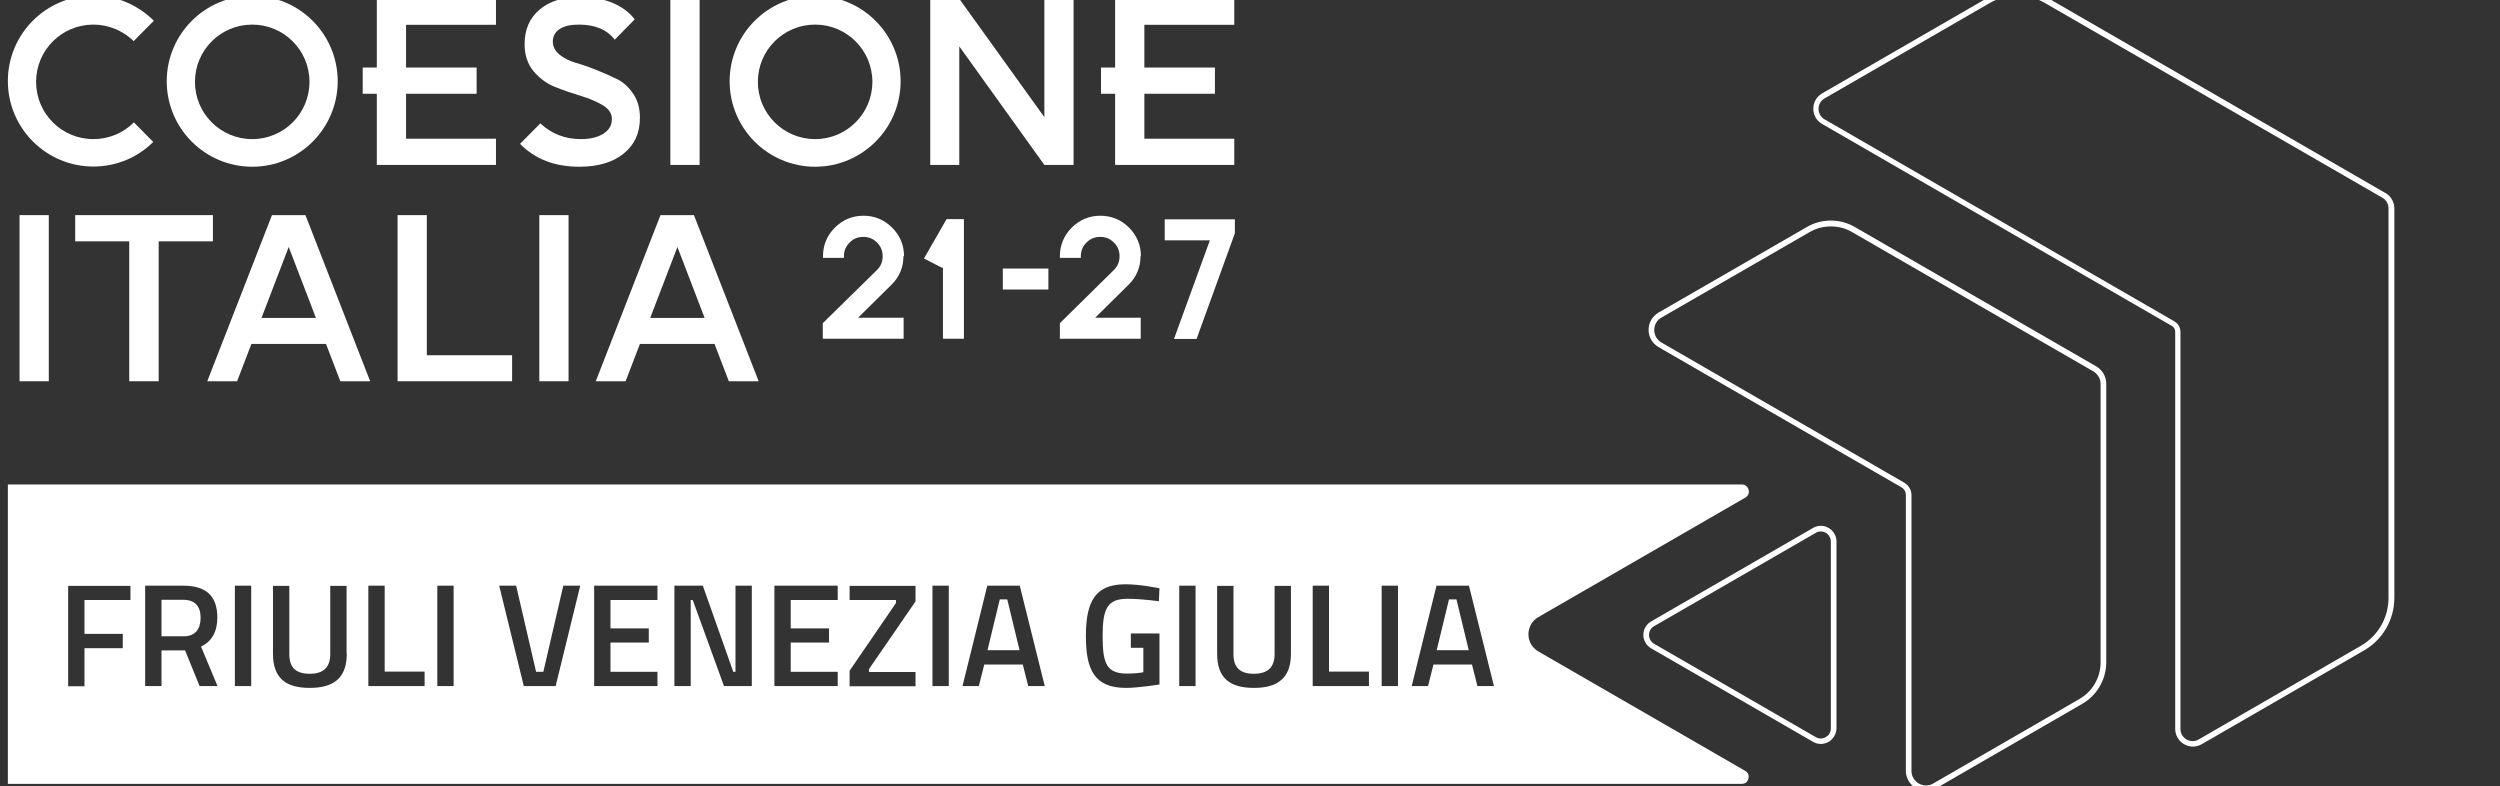 <svg width="124" height="39" viewBox="0 0 124 39" fill="none" xmlns="http://www.w3.org/2000/svg">
<rect x="0" y="0" width="124" height="39" fill="#333333" stroke="none"/>
<g clip-path="url(#clip0_119_106)">
<path d="M118.31 9.57L101.57 -0.1C101.11 -0.36 100.59 -0.5 100.07 -0.5C99.55 -0.5 99.02 -0.36 98.57 -0.1L90.38 4.63C90.11 4.79 89.94 5.07 89.94 5.39C89.94 5.71 90.1 5.99 90.38 6.15L107.73 16.17C107.83 16.23 107.89 16.33 107.89 16.45V36.15C107.89 36.63 108.28 37.03 108.77 37.03C108.92 37.03 109.07 36.99 109.21 36.91L117.26 32.26C118.19 31.72 118.76 30.73 118.76 29.65V10.33C118.76 10.02 118.59 9.73 118.32 9.57H118.31ZM118.47 29.66C118.47 30.64 117.95 31.54 117.1 32.03L109.05 36.68C108.95 36.74 108.85 36.76 108.75 36.76C108.44 36.76 108.15 36.51 108.15 36.16V16.46C108.15 16.25 108.04 16.05 107.85 15.94L90.5 5.92C90.1 5.69 90.1 5.11 90.5 4.88L98.69 0.15C99.11 -0.09 99.58 -0.22 100.06 -0.22C100.54 -0.22 101 -0.1 101.43 0.15L118.17 9.81C118.36 9.92 118.47 10.12 118.47 10.33V29.66Z" fill="white"/>
<path d="M103.97 18.17L92 11.26C91.64 11.05 91.23 10.94 90.81 10.94C90.39 10.94 89.98 11.05 89.62 11.26L82.27 15.5C81.96 15.68 81.77 16 81.77 16.36C81.77 16.72 81.96 17.04 82.27 17.22L94.31 24.17C94.45 24.25 94.53 24.39 94.53 24.55V38.23C94.53 38.78 94.98 39.23 95.53 39.23C95.7 39.23 95.87 39.18 96.03 39.1L103.28 34.91C104.01 34.49 104.47 33.7 104.47 32.85V19.03C104.47 18.68 104.28 18.35 103.97 18.17ZM104.19 32.85C104.19 33.6 103.79 34.3 103.14 34.67L95.89 38.86C95.77 38.93 95.65 38.96 95.53 38.96C95.16 38.96 94.81 38.66 94.81 38.24V24.56C94.81 24.3 94.67 24.07 94.45 23.94L82.41 16.99C81.93 16.71 81.93 16.02 82.41 15.75L89.76 11.51C90.09 11.32 90.45 11.23 90.81 11.23C91.17 11.23 91.54 11.32 91.86 11.51L103.83 18.42C104.05 18.55 104.19 18.79 104.19 19.04V32.86V32.85Z" fill="white"/>
<path d="M90.31 26.08C90.17 26.08 90.04 26.12 89.92 26.19L81.9 30.82C81.66 30.96 81.51 31.21 81.51 31.49C81.51 31.77 81.66 32.02 81.9 32.16L89.92 36.79C90.04 36.86 90.17 36.9 90.31 36.9C90.51 36.9 90.71 36.82 90.85 36.68C91 36.53 91.09 36.33 91.09 36.12V26.86C91.09 26.43 90.74 26.08 90.31 26.08ZM90.81 36.13C90.81 36.42 90.57 36.63 90.31 36.63C90.23 36.63 90.14 36.61 90.06 36.56L82.04 31.93C81.71 31.74 81.71 31.25 82.04 31.06L90.06 26.43C90.14 26.38 90.23 26.36 90.31 26.36C90.57 26.36 90.81 26.57 90.81 26.86V36.12V36.13Z" fill="white"/>
<path d="M25.8 7.13L26.8 6.12C27.36 6.64 28.03 6.9 28.81 6.9C29.28 6.9 29.65 6.81 29.93 6.63C30.21 6.45 30.35 6.21 30.35 5.91C30.35 5.63 30.2 5.4 29.9 5.22C29.6 5.04 29.24 4.89 28.82 4.76C28.4 4.63 27.97 4.49 27.55 4.32C27.13 4.16 26.77 3.89 26.47 3.54C26.17 3.18 26.02 2.73 26.02 2.19C26.02 1.46 26.27 0.89 26.77 0.47C27.27 0.05 27.94 -0.15 28.8 -0.15C29.38 -0.15 29.91 -0.05 30.38 0.14C30.85 0.34 31.22 0.61 31.48 0.96L30.49 1.97C30.11 1.47 29.52 1.22 28.7 1.22C28.3 1.22 27.99 1.29 27.76 1.44C27.53 1.59 27.42 1.8 27.42 2.07C27.42 2.31 27.53 2.52 27.74 2.7C27.96 2.88 28.22 3.01 28.54 3.11C28.86 3.2 29.21 3.32 29.58 3.47C29.95 3.62 30.3 3.77 30.62 3.93C30.94 4.09 31.2 4.34 31.42 4.67C31.64 5 31.74 5.39 31.74 5.85C31.74 6.6 31.47 7.19 30.93 7.62C30.39 8.06 29.65 8.27 28.73 8.27C27.51 8.27 26.53 7.89 25.79 7.13" fill="white"/>
<path d="M34.7 -0.06H33.25V8.18H34.7V-0.06Z" fill="white"/>
<path d="M46.14 -0.06H47.58L51.8 5.81V-0.06H53.25V8.18H51.8L47.58 2.3V8.18H46.14V-0.06Z" fill="white"/>
<path d="M2.42 10.67H0.97V18.91H2.42V10.67Z" fill="white"/>
<path d="M3.73 10.67H10.56V11.97H7.87V18.91H6.41V11.97H3.73V10.67Z" fill="white"/>
<path d="M13.5 10.67H15.15L18.36 18.91H16.88L16.17 17.06H12.47L11.76 18.91H10.28L13.49 10.67H13.5ZM15.67 15.77L14.32 12.25L12.97 15.77H15.68H15.67Z" fill="white"/>
<path d="M19.72 18.91V10.67H21.17V17.62H25.4V18.91H19.72Z" fill="white"/>
<path d="M28.2 10.67H26.75V18.91H28.2V10.67Z" fill="white"/>
<path d="M32.77 10.67H34.42L37.63 18.91H36.15L35.44 17.06H31.74L31.03 18.91H29.55L32.76 10.67H32.77ZM34.95 15.77L33.6 12.25L32.25 15.77H34.96H34.95Z" fill="white"/>
<path d="M24.6 1.23V-0.06H18.69V3.35H17.99V4.65H18.69V8.18H24.6V6.88H20.14V4.65H23.15H23.64V3.35H23.15H20.14V1.23H24.6Z" fill="white"/>
<path d="M12.51 -0.21C10.17 -0.21 8.27 1.69 8.27 4.03C8.27 6.37 10.17 8.27 12.51 8.27C14.85 8.27 16.75 6.37 16.75 4.03C16.75 1.69 14.85 -0.21 12.51 -0.21ZM12.51 6.9C10.94 6.9 9.67 5.63 9.67 4.06C9.67 2.49 10.94 1.22 12.51 1.22C14.08 1.22 15.35 2.49 15.35 4.06C15.35 5.63 14.08 6.9 12.51 6.9Z" fill="white"/>
<path d="M40.43 -0.21C38.09 -0.21 36.19 1.69 36.19 4.03C36.19 6.37 38.09 8.27 40.43 8.27C42.77 8.27 44.67 6.37 44.67 4.03C44.67 1.69 42.77 -0.21 40.43 -0.21ZM40.43 6.9C38.86 6.9 37.59 5.63 37.59 4.06C37.59 2.49 38.86 1.22 40.43 1.22C42 1.22 43.27 2.49 43.27 4.06C43.27 5.63 42 6.9 40.43 6.9Z" fill="white"/>
<path d="M6.63 6.08C6.12 6.59 5.41 6.9 4.63 6.9C3.06 6.9 1.79 5.63 1.79 4.06C1.79 2.49 3.06 1.22 4.63 1.22C5.41 1.22 6.12 1.54 6.63 2.04L7.63 1.03C6.86 0.26 5.8 -0.22 4.63 -0.22C2.29 -0.22 0.39 1.68 0.39 4.02C0.39 6.36 2.29 8.26 4.63 8.26C5.79 8.26 6.84 7.8 7.6 7.04L6.63 6.06V6.08Z" fill="white"/>
<path d="M61.22 1.23V-0.06H55.31V3.35H54.61V4.65H55.31V8.18H61.22V6.88H56.76V4.65H59.77H60.26V3.35H59.77H56.76V1.23H61.22Z" fill="white"/>
<path d="M56.59 12.71C56.59 12.16 56.39 11.68 56 11.29C55.61 10.9 55.13 10.7 54.58 10.7C54.03 10.7 53.55 10.9 53.16 11.29C52.77 11.68 52.57 12.16 52.57 12.71V12.79H53.61V12.71C53.61 12.44 53.7 12.22 53.89 12.03C54.08 11.84 54.3 11.75 54.57 11.75C54.84 11.75 55.06 11.84 55.25 12.03C55.44 12.22 55.53 12.44 55.53 12.71C55.53 12.98 55.44 13.2 55.25 13.39L52.57 16.03V16.8H56.58V15.76H54.32L55.99 14.11C56.38 13.72 56.57 13.25 56.57 12.7M44.84 12.71C44.84 12.16 44.64 11.68 44.25 11.29C43.86 10.9 43.38 10.7 42.83 10.7C42.28 10.7 41.8 10.9 41.41 11.29C41.02 11.68 40.82 12.16 40.82 12.71V12.79H41.86V12.71C41.86 12.44 41.95 12.22 42.14 12.03C42.33 11.84 42.55 11.75 42.82 11.75C43.09 11.75 43.31 11.84 43.5 12.03C43.69 12.22 43.78 12.44 43.78 12.71C43.78 12.98 43.69 13.2 43.5 13.39L40.81 16.03V16.8H44.82V15.76H42.56L44.23 14.11C44.62 13.72 44.81 13.25 44.81 12.7M45.83 12.82L46.74 13.29L46.77 13.25V16.8H47.81V10.87H46.95L45.83 12.82ZM49.74 14.36H52V13.32H49.74V14.36ZM57.77 10.88V11.92H60.01L58.23 16.81H59.35L61.25 11.57V10.88H57.77Z" fill="white"/>
<path d="M9.09 29.75H8.01V31.56H9.11C9.72 31.56 9.95 31.16 9.95 30.64C9.95 30.07 9.67 29.75 9.09 29.75Z" fill="white"/>
<path d="M71.87 29.73L71.26 32.25H72.85L72.24 29.73H71.87Z" fill="white"/>
<path d="M49.59 29.73L48.98 32.25H50.57L49.96 29.73H49.59Z" fill="white"/>
<path d="M86.57 38.24L76.3 32.31C75.99 32.13 75.81 31.81 75.81 31.46C75.81 31.11 75.99 30.79 76.3 30.61L86.57 24.68C86.78 24.56 86.75 24.35 86.73 24.29C86.71 24.23 86.64 24.03 86.4 24.03H0.39V38.88H86.39C86.64 38.88 86.71 38.68 86.72 38.62C86.74 38.56 86.77 38.35 86.56 38.23L86.57 38.24ZM6.47 29.76H4.19V31.44H6.09V32.15H4.19V34.04H3.38V29.06H6.47V29.76ZM9.9 34.03L9.18 32.26H8.01V34.03H7.2V29.05H9.09C10.19 29.05 10.78 29.53 10.78 30.63C10.78 31.34 10.5 31.82 9.97 32.07L10.79 34.03H9.9ZM12.46 34.03H11.65V29.05H12.46V34.03ZM17.2 32.43C17.2 33.63 16.55 34.12 15.36 34.12C14.17 34.12 13.54 33.63 13.54 32.43V29.06H14.35V32.45C14.35 33.13 14.7 33.42 15.36 33.42C16.02 33.42 16.38 33.12 16.38 32.45V29.06H17.19V32.43H17.2ZM21.06 34.03H18.27V29.05H19.08V33.31H21.06V34.03ZM22.5 34.03H21.69V29.05H22.5V34.03ZM27.56 34.03H25.98L24.76 29.05H25.6L26.59 33.32H26.95L27.94 29.05H28.78L27.56 34.03ZM32.61 29.76H30.28V31.17H32.18V31.87H30.28V33.32H32.61V34.03H29.47V29.05H32.61V29.75V29.76ZM37.29 34.03H35.91L34.36 29.76H34.26V34.03H33.45V29.05H34.86L36.37 33.32H36.48V29.05H37.29V34.03ZM41.55 29.76H39.22V31.17H41.12V31.87H39.22V33.32H41.55V34.03H38.41V29.05H41.55V29.75V29.76ZM45.41 29.83L43.1 33.19V33.33H45.41V34.04H42.14V33.27L44.44 29.91V29.76H42.14V29.06H45.41V29.84V29.83ZM47.06 34.03H46.25V29.05H47.06V34.03ZM51 34.03L50.73 32.96H48.82L48.55 34.03H47.74L48.97 29.05H50.58L51.82 34.03H51.01H51ZM55.92 33.41C56.25 33.41 56.63 33.37 56.71 33.34V32.13H56.09V31.42H57.51V33.95C57.44 33.96 56.45 34.12 55.85 34.12C54.27 34.12 53.86 33.2 53.86 31.55C53.86 29.81 54.34 28.98 55.82 28.98C56.58 28.98 57.51 29.18 57.51 29.18L57.48 29.82C57.48 29.82 56.6 29.7 55.94 29.7C54.94 29.7 54.69 30.15 54.69 31.55C54.69 32.95 54.9 33.41 55.92 33.41ZM59.3 34.03H58.49V29.05H59.3V34.03ZM64.03 32.43C64.03 33.63 63.38 34.12 62.19 34.12C61 34.12 60.37 33.63 60.37 32.43V29.06H61.18V32.45C61.18 33.13 61.53 33.42 62.19 33.42C62.85 33.42 63.22 33.12 63.22 32.45V29.06H64.03V32.43ZM67.9 34.03H65.11V29.05H65.92V33.31H67.9V34.03ZM69.34 34.03H68.53V29.05H69.34V34.03ZM73.28 34.03L73.01 32.96H71.1L70.83 34.03H70.02L71.25 29.05H72.86L74.1 34.03H73.29H73.28Z" fill="white"/>
</g>
<defs>
<clipPath id="clip0_119_106">
<rect width="124" height="39" fill="white"/>
</clipPath>
</defs>
</svg>

